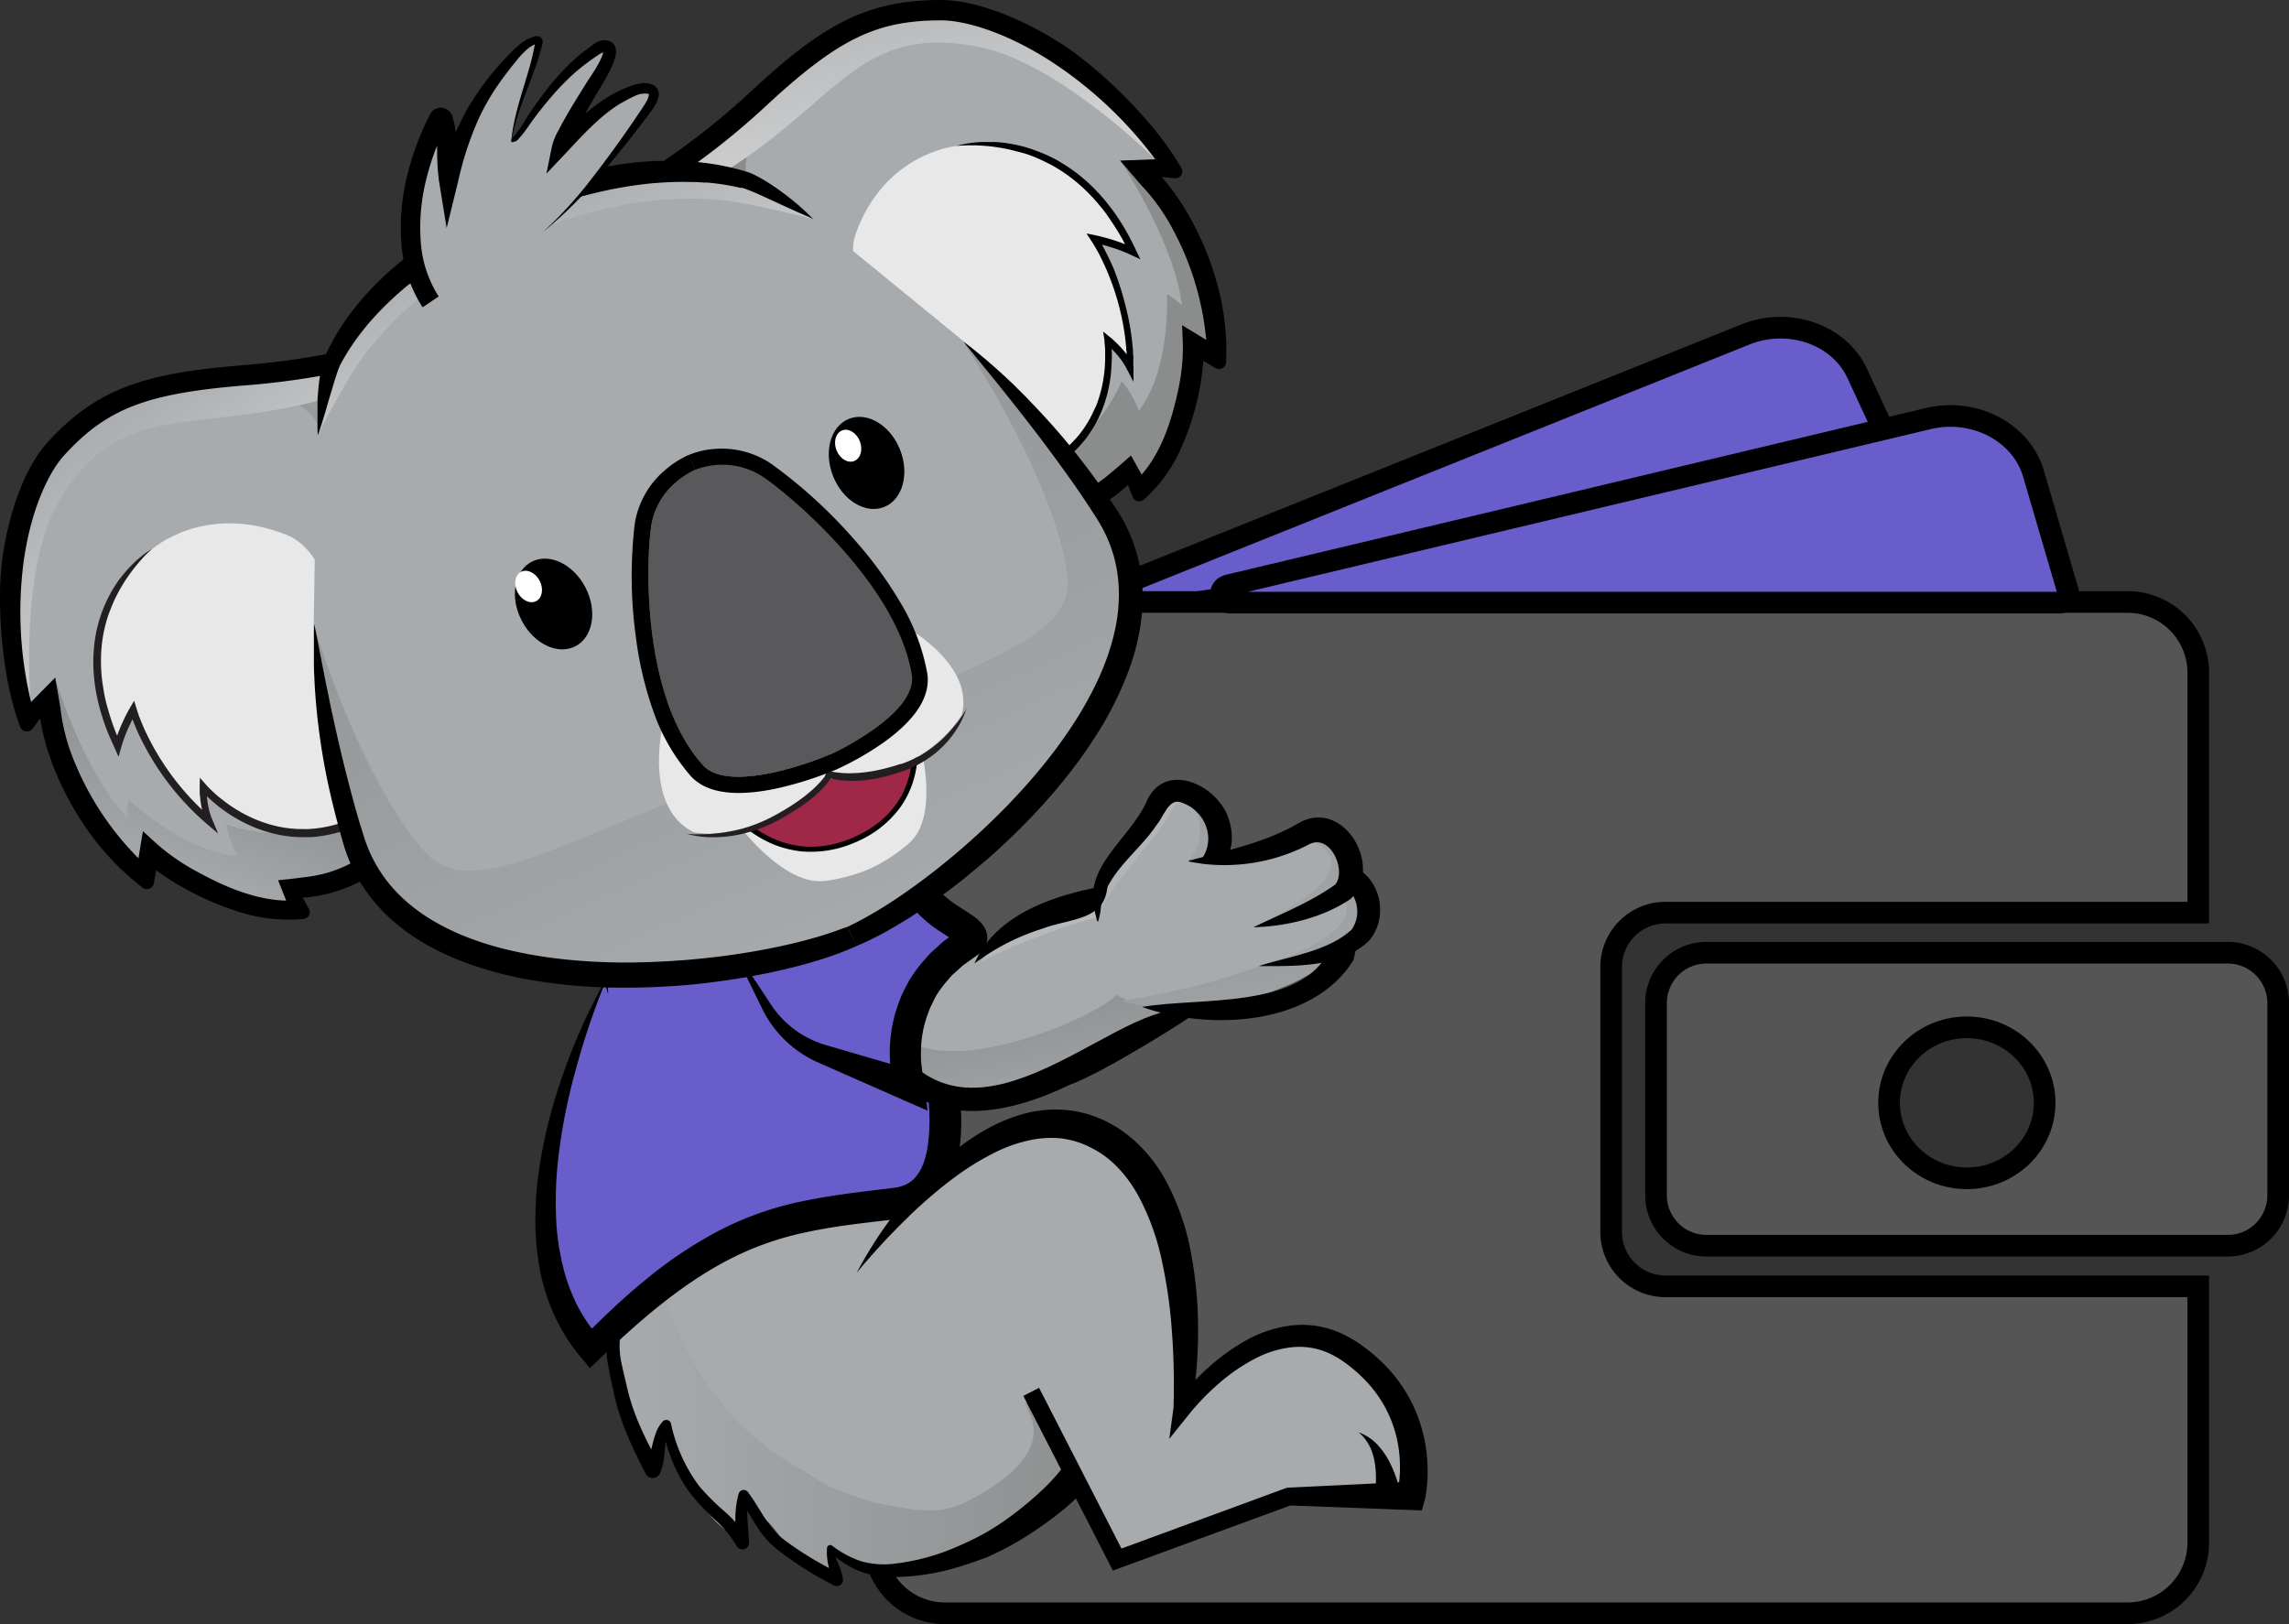 <svg id="Layer_1" data-name="Layer 1" xmlns="http://www.w3.org/2000/svg" xmlns:xlink="http://www.w3.org/1999/xlink" viewBox="0 0 569.05 403.81"><rect x="0" y="0" width="569.05" height="403.81" fill="#333333" stroke="none"/><defs><style>.cls-1,.cls-6{fill:#695dcb;}.cls-1,.cls-2{stroke:#000;stroke-miterlimit:10;stroke-width:5.38px;}.cls-2{fill:#555;}.cls-3{fill:#a8abae;}.cls-4{fill:url(#linear-gradient);}.cls-5{fill:url(#linear-gradient-2);}.cls-7{fill:#a7abae;}.cls-8{fill:url(#linear-gradient-3);}.cls-9{fill:url(#linear-gradient-4);}.cls-10{fill:url(#linear-gradient-5);}.cls-11{fill:url(#linear-gradient-6);}.cls-12{fill:url(#linear-gradient-7);}.cls-13{fill:url(#linear-gradient-8);}.cls-14{fill:url(#linear-gradient-9);}.cls-15{fill:url(#linear-gradient-10);}.cls-16{fill:#e8e8e9;}.cls-17{fill:url(#linear-gradient-11);}.cls-18{fill:url(#linear-gradient-12);}.cls-19{fill:url(#linear-gradient-13);}.cls-20{fill:url(#linear-gradient-14);}.cls-21{fill:url(#linear-gradient-15);}.cls-22{fill:url(#linear-gradient-16);}.cls-23{fill:#231f20;}.cls-24{fill:url(#linear-gradient-17);}.cls-25{fill:url(#linear-gradient-18);}.cls-26{fill:#9f2747;}.cls-27{fill:#fff;}.cls-28{fill:#59595b;}</style><linearGradient id="linear-gradient" x1="7015.49" y1="7190.29" x2="7139.12" y2="7190.29" gradientUnits="userSpaceOnUse"><stop offset="0" stop-color="#a7abae"/><stop offset="1" stop-color="#8b8d8d"/></linearGradient><linearGradient id="linear-gradient-2" x1="7015.49" y1="7225.79" x2="7145.36" y2="7225.79" xlink:href="#linear-gradient"/><linearGradient id="linear-gradient-3" x1="6922.54" y1="7286.43" x2="6931.53" y2="7247.91" gradientTransform="matrix(0.97, -0.42, 0.4, 0.92, -2470.1, 3349.87)" xlink:href="#linear-gradient"/><linearGradient id="linear-gradient-4" x1="6967.91" y1="7300.7" x2="6989.46" y2="7222.95" gradientTransform="matrix(0.97, -0.42, 0.4, 0.92, -2470.1, 3349.87)" xlink:href="#linear-gradient"/><linearGradient id="linear-gradient-5" x1="6987.19" y1="7309.56" x2="7029.39" y2="7157.33" gradientTransform="matrix(0.97, -0.42, 0.4, 0.92, -2470.1, 3349.87)" xlink:href="#linear-gradient"/><linearGradient id="linear-gradient-6" x1="6987.21" y1="7303.48" x2="7036.11" y2="7127.06" gradientTransform="matrix(0.97, -0.42, 0.4, 0.92, -2470.1, 3349.87)" xlink:href="#linear-gradient"/><linearGradient id="linear-gradient-7" x1="6973.68" y1="7272.81" x2="7008.24" y2="7148.13" gradientTransform="matrix(0.97, -0.42, 0.4, 0.92, -2470.1, 3349.87)" xlink:href="#linear-gradient"/><linearGradient id="linear-gradient-8" x1="6930.26" y1="7272.66" x2="6954.75" y2="7184.31" gradientTransform="matrix(0.97, -0.42, 0.4, 0.92, -2470.1, 3349.87)" gradientUnits="userSpaceOnUse"><stop offset="0" stop-color="#a7abae"/><stop offset="1" stop-color="#d1d1d1"/></linearGradient><linearGradient id="linear-gradient-9" x1="6950.72" y1="7299.78" x2="7022.67" y2="7040.19" xlink:href="#linear-gradient-8"/><linearGradient id="linear-gradient-10" x1="6913.28" y1="7246.7" x2="6892.17" y2="7232.25" xlink:href="#linear-gradient-8"/><linearGradient id="linear-gradient-11" x1="5188.83" y1="7103.19" x2="5207.04" y2="7089.6" gradientTransform="matrix(-0.91, 0.41, 0.41, 0.91, 8858.42, -1706.91)" gradientUnits="userSpaceOnUse"><stop offset="0" stop-color="#8b8d8d"/><stop offset="1" stop-color="#a7abae"/></linearGradient><linearGradient id="linear-gradient-12" x1="5165.71" y1="7142.31" x2="5153.09" y2="7084.04" gradientTransform="matrix(-0.91, 0.41, 0.41, 0.91, 8858.42, -1706.91)" gradientUnits="userSpaceOnUse"><stop offset="0" stop-color="#d1d1d1"/><stop offset="1" stop-color="#a7abae"/></linearGradient><linearGradient id="linear-gradient-13" x1="4952.71" y1="6971.69" x2="4985.54" y2="6950.11" gradientTransform="matrix(-0.98, 0.21, 0.21, 0.98, 10577.75, -875.33)" xlink:href="#linear-gradient"/><linearGradient id="linear-gradient-14" x1="6700.72" y1="7113.09" x2="6718.62" y2="7099.73" gradientTransform="translate(-2111.82 3256.55) rotate(-24.34)" xlink:href="#linear-gradient-11"/><linearGradient id="linear-gradient-15" x1="6677.94" y1="7149.96" x2="6665.54" y2="7092.68" gradientTransform="translate(-2111.82 3256.55) rotate(-24.34)" xlink:href="#linear-gradient-12"/><linearGradient id="linear-gradient-16" x1="6430.24" y1="7307.94" x2="6462.17" y2="7286.95" gradientTransform="translate(-2622.32 5096.92) rotate(-36.84)" xlink:href="#linear-gradient"/><linearGradient id="linear-gradient-17" x1="6781.53" y1="7138.81" x2="6781.53" y2="7088.05" gradientTransform="translate(-2111.82 3256.55) rotate(-24.34)" xlink:href="#linear-gradient-12"/><linearGradient id="linear-gradient-18" x1="6782.89" y1="7298.18" x2="6782.89" y2="7102.22" gradientTransform="translate(-2111.82 3256.55) rotate(-24.34)" xlink:href="#linear-gradient"/></defs><path class="cls-1" d="M7335.06,6993.86a2.28,2.28,0,0,0,2-3.07l-12.82-27.74c-4.5-9.73-17-14.08-27.85-9.71l-166,66.6c-2.69,1.08-1.61,4.61,1.28,4.18Z" transform="translate(-6862.51 -6870.16)"/><path class="cls-2" d="M7276.56,7190a13.52,13.52,0,0,1-13.52-13.52v-65.88a13.52,13.52,0,0,1,13.52-13.52H7409v-59.66a17.57,17.57,0,0,0-17.57-17.58h-294a17.58,17.58,0,0,0-17.58,17.58v216.3a17.58,17.58,0,0,0,17.58,17.57h294a17.57,17.57,0,0,0,17.57-17.57V7190Z" transform="translate(-6862.51 -6870.16)"/><path class="cls-2" d="M7416.15,7107.05H7286.92a12.54,12.54,0,0,0-12.72,12.35v48.15a12.54,12.54,0,0,0,12.72,12.35h129.23a12.54,12.54,0,0,0,12.72-12.35V7119.4A12.54,12.54,0,0,0,7416.15,7107.05Zm-64.68,56.09c-10.67,0-19.33-8.4-19.33-18.77s8.66-18.77,19.33-18.77,19.34,8.4,19.34,18.77S7362.15,7163.14,7351.47,7163.14Z" transform="translate(-6862.51 -6870.16)"/><path class="cls-3" d="M7016,7201.47a59.19,59.19,0,0,0,2.33,17c.76,2.72,2.08,5.18,3.06,7.83.81,2.18,1.47,6.67,3.46,7.91,1.12-2,.92-4.43,2.57-6.24,1.73,2.41,3.74,4.75,5.46,7.2,1.91,2.72,2.85,6.3,4.55,9.34,2.19,3.92,5.93,6.3,9.2,9.32,1.11-2.88-.3-7.22,1-10.06,4.78,3,7.56,6.26,10.54,11,1.11,1.79,11.46,11.68,12.64,7,.51-2-4.06-5.42-1.17-6.32,1.57-.49,5.27,4.58,7.11,5.15,2.58.79,4.34,1.28,6.93.93a48.93,48.93,0,0,0,15.71-4.46c11.12-5.46,20.72-13.1,29.7-21.34,8.6-7.89,12.24-18.42,8.87-30.3a68.82,68.82,0,0,0-9.69-20.24c-4-5.74-9.09-8.3-15.83-10-4.68-1.19-9.33-1.74-14.06-2.56s-9.16-2.09-13.86-2.13c-7.67,0-15-1.45-22.52.46-9.5,2.41-18.88,4.82-27.07,10.42a71.16,71.16,0,0,0-13.52,12.54c-1.34,1.56-3.31,2.87-4.39,4.61-.54.86-1.21,2.92-1.45,3.1" transform="translate(-6862.51 -6870.16)"/><path class="cls-4" d="M7120.34,7178.22c-3.26.88-6.51,1.87-9.77,2.73s-6.79,1.62-10.17,2.51c-5.18,1.36-10.31,2.85-15.51,4.1l-.09,0a72.9,72.9,0,0,0,11.95,6.77c4.12,1.62,8.33,3,12.59,4.19a139.25,139.25,0,0,0,14.66,3.59,48.2,48.2,0,0,0,8.06.1,38.42,38.42,0,0,0,4.36-1.18,69,69,0,0,0-8.23-15.78A22.45,22.45,0,0,0,7120.34,7178.22Z" transform="translate(-6862.51 -6870.16)"/><path class="cls-5" d="M7118.05,7218.74c-3.37.44,12.19,10.59-15.21,24.81-7.19,3.73-14.57,1.84-22.52.27-2.71-.54-7.52-2.5-10.12-3.45-3.2-1.17-5.9-3.46-8.9-5.06a47,47,0,0,1-5.86-3.71,79.71,79.71,0,0,1-8.31-6.8,53.36,53.36,0,0,1-4.63-5.11,95.3,95.3,0,0,1-6.38-8.71,87.85,87.85,0,0,1-7.67-16.19c-.76-2.07-1.43-4.18-2-6.31-1.81,1.78-3.52,3.64-5.11,5.51-1.34,1.56-3.31,2.87-4.39,4.61-.54.86-1.21,2.92-1.45,3.1l.47-.23a59.19,59.19,0,0,0,2.33,17c.76,2.72,2.08,5.18,3.06,7.83.81,2.18,1.47,6.67,3.46,7.91,1.12-2,.92-4.43,2.57-6.24,1.73,2.41,3.74,4.75,5.46,7.2,1.91,2.72,2.85,6.3,4.55,9.34,2.19,3.92,5.93,6.3,9.2,9.32,1.11-2.88-.3-7.22,1-10.06,4.78,3,7.56,6.26,10.54,11,1.11,1.79,11.46,11.68,12.64,7,.51-2-4.06-5.42-1.17-6.32,1.57-.49,5.27,4.58,7.11,5.15,2.58.79,4.34,1.28,6.93.93a48.93,48.93,0,0,0,15.71-4.46c7.35-3.61,19.27-12.56,27.15-18.95.72-.58,2.55-4,1.71-3.59C7123.71,7236.77,7120.38,7218.44,7118.05,7218.74Z" transform="translate(-6862.51 -6870.16)"/><path class="cls-6" d="M7012.84,7114.29s-30.71,60.44-3.48,91.11c31.84-31.57,47.86-32.79,75.85-36s-.65-74.71-.65-74.71l-71.72,19.65" transform="translate(-6862.51 -6870.16)"/><path d="M7013,7114.36a186.2,186.2,0,0,0-7.6,22.67,141.37,141.37,0,0,0-4.33,23.27,95.13,95.13,0,0,0-.35,11.68,60.12,60.12,0,0,0,1.37,11.41,45.29,45.29,0,0,0,3.59,10.67,39.9,39.9,0,0,0,6.17,9.14l-4.79-.15c5.06-5,10.18-10,15.77-14.54a106.14,106.14,0,0,1,18.08-12.17,78.85,78.85,0,0,1,20.72-7.42c7.14-1.53,14.24-2.34,21.22-3.18l1.31-.16.65-.08.48-.08a6.79,6.79,0,0,0,.94-.2,6.31,6.31,0,0,0,.87-.28,7.1,7.1,0,0,0,2.86-1.92c1.62-1.72,2.64-4.5,3.13-7.54a45.8,45.8,0,0,0,.4-9.65,91.51,91.51,0,0,0-1.15-10.05,173.58,173.58,0,0,0-4.7-20.07c-1.94-6.62-4.17-13.27-6.64-19.64l.52-.2h0l3.94,2c-6.18.92-12.27,2.14-18.37,3.33s-12.15,2.57-18.19,4-12.06,2.89-18.07,4.4l-9,2.35-4.49,1.2-2.24.61-.56.15c-.18.07-.39.05-.55.22-.3.35-.46,1.23-.26,3.42l-1.75-6.36c.95,2,1.54,2.66,2,2.81.22.06.39-.06.58-.09l.56-.16,2.24-.62,4.47-1.25,8.94-2.57c5.94-1.76,11.88-3.54,17.79-5.43s11.81-3.81,17.67-5.85,11.72-4.14,17.5-6.5l2.39-1,1.55,2.93h0l.52-.21c2.63,6.75,4.89,13.45,6.92,20.32a181.38,181.38,0,0,1,5,21,97.87,97.87,0,0,1,1.26,10.91,51,51,0,0,1-.49,11.38,28.62,28.62,0,0,1-1.64,5.9,18.38,18.38,0,0,1-3.54,5.64,14.84,14.84,0,0,1-5.83,3.88,17.48,17.48,0,0,1-3.28.85l-.82.13-.66.07-1.31.15c-7,.81-13.89,1.57-20.52,3a75.17,75.17,0,0,0-18.95,6.55c-12,6.09-22.56,15.23-32.58,24.82l-2.58,2.47-2.21-2.62a46.67,46.67,0,0,1-6.84-10.94,49.43,49.43,0,0,1-3.61-12.17,65.39,65.39,0,0,1-.89-12.46,86.45,86.45,0,0,1,1.07-12.27c.65-4,1.47-8,2.51-11.95s2.26-7.79,3.62-11.59a145.05,145.05,0,0,1,9.94-22Z" transform="translate(-6862.51 -6870.16)"/><path class="cls-7" d="M7075.49,7186.62s30.67-47.9,59.27-34.8,21.72,68.57,21.72,68.57,21-28.25,41.69-14.12,15.17,35.84,15.17,35.84l-30.4.16L7140.28,7258l-21.37-41.7" transform="translate(-6862.51 -6870.16)"/><path d="M7075.49,7186.62a104.74,104.74,0,0,1,10.34-15.89,90.32,90.32,0,0,1,13.33-13.85q1.88-1.56,3.88-3c1.35-.93,2.74-1.82,4.19-2.65a43.09,43.09,0,0,1,9.31-4,30.75,30.75,0,0,1,10.47-1.12,28.5,28.5,0,0,1,10.35,2.8,32.08,32.08,0,0,1,8.59,6.21,37.71,37.71,0,0,1,6.23,8.31,61.37,61.37,0,0,1,6.51,18.81,101.58,101.58,0,0,1,1.66,19.31,112.07,112.07,0,0,1-1.69,19.14h0l-3.95-1.59a64.44,64.44,0,0,1,7.91-8.64,51,51,0,0,1,9.55-6.95,30.63,30.63,0,0,1,11.63-3.81,23.54,23.54,0,0,1,12.42,2.12,30.2,30.2,0,0,1,5.3,3.2,42.84,42.84,0,0,1,4.62,3.91,37,37,0,0,1,7.26,9.84,37.4,37.4,0,0,1,3.65,11.73,40.74,40.74,0,0,1,.37,6.14q0,1.54-.18,3.09c-.05.52-.11,1-.19,1.56s-.16,1-.31,1.69h0l-.75,2.74-2.63-.1-30.4-1.14h0l.74-.14L7141,7260l-1.83.68-.89-1.74-21.37-41.7,3.92-2,21.37,41.69-2.72-1.06,42.67-15.69.36-.13h.38l30.39-1.47-3.38,2.64h0c.06-.22.16-.69.22-1.07s.13-.81.19-1.23q.15-1.24.21-2.52a34.6,34.6,0,0,0-.17-5.09,30.5,30.5,0,0,0-8.58-18.1,35.5,35.5,0,0,0-3.87-3.46,26.07,26.07,0,0,0-4.23-2.75,17.93,17.93,0,0,0-9.44-1.91,25.32,25.32,0,0,0-9.71,2.89,45.51,45.51,0,0,0-8.8,6,60.1,60.1,0,0,0-7.52,7.71l-5,6.23,1.06-7.82h0c.16-6.07.07-12.31-.38-18.39a121.94,121.94,0,0,0-2.51-18,60.82,60.82,0,0,0-6-16.48c-2.8-4.94-6.58-9.17-11.43-11.6a21.84,21.84,0,0,0-7.61-2.41,25.06,25.06,0,0,0-8.15.52,36.21,36.21,0,0,0-8.13,2.88,66.34,66.34,0,0,0-7.73,4.5,91.16,91.16,0,0,0-7.27,5.54c-2.36,2-4.65,4-6.86,6.21A171.5,171.5,0,0,0,7075.49,7186.62Z" transform="translate(-6862.51 -6870.16)"/><path class="cls-1" d="M7374.21,7020a2.27,2.27,0,0,0,2.42-2.74l-8.59-29.32c-3-10.29-14.71-16.43-26.12-13.71l-174,41.46c-2.81.67-2.26,4.31.66,4.31Z" transform="translate(-6862.51 -6870.16)"/><path class="cls-7" d="M7107.26,7106.25c-16.42,0-17.81-30-22.16-12.34-15.93,58.48,30,52.93,64.87,27.92-14.59-3.45,28.07.58,39.3-10.82a71.54,71.54,0,0,1-12.62.76c7.31-2.8,22.77-3.77,23.3-13.28,0-1.15-1-6.06-2.45-4.56-6.48,4.1-14.82,6.16-22.33,6.55,6.58-3.24,13.93-6,19.77-10.53,2.6-4.66-2.54-13.88-8.37-9.4-1.24.59-2.64,1.18-3.92,1.66a44.1,44.1,0,0,1-23.86,2c.22-.15,2.77-.57,2.85-.82,4-5.74-.44-13.61-7.16-14.38-4,3.49-6.25,9.89-10.58,13.32-5.4,3.64-7.41,10.72-8.49,16.39a17.7,17.7,0,0,1-.73-3.94c-2.41.62-5.15,1.34-7.6,2-7.4,1.11-16.24,7.19-20.9,12.19" transform="translate(-6862.51 -6870.16)"/><path class="cls-8" d="M7082.57,7120.23c4.64,24.22,53.09,2.83,57.47-2.72,0,0,6,3.46,12.38,3.22C7126.1,7140.8,7086.19,7159.27,7082.57,7120.23Z" transform="translate(-6862.51 -6870.16)"/><path class="cls-9" d="M7141.39,7119s24.49,8.72,52.53-10.2C7171,7108,7178.18,7113,7141.39,7119Z" transform="translate(-6862.51 -6870.16)"/><path class="cls-10" d="M7175.63,7110.3c2.82-.57,27.91-8.34,20.23-17.82l3.29-2.75C7208.91,7107.54,7183.62,7108.18,7175.63,7110.3Z" transform="translate(-6862.51 -6870.16)"/><path class="cls-11" d="M7174.1,7100.72c4.22-2,30.86-14.83,13.69-21.76,10.54-1.32,9.47,11.37,9.47,11.37S7184.85,7098.89,7174.1,7100.72Z" transform="translate(-6862.51 -6870.16)"/><path class="cls-12" d="M7157.86,7084.24a10.74,10.74,0,0,0,1.32-13.24c8.91,4.65,5.77,13,5.77,13Z" transform="translate(-6862.51 -6870.16)"/><path class="cls-13" d="M7104.76,7110.63c.87-2.35,28.73-12.83,30.57-12.13,1.62-4.78-10.13,0-18.27,2.95A48.71,48.71,0,0,0,7104.76,7110.63Z" transform="translate(-6862.51 -6870.16)"/><path class="cls-14" d="M7135.47,7099.64c-1.06-4.9,14.09-20.46,16.95-25.71,1.51-2.38,1.89-4.43,4.55-4.23-2.82-8.71-15.94,14.32-18.31,15.14C7138.66,7084.84,7134.38,7092.14,7135.47,7099.64Z" transform="translate(-6862.51 -6870.16)"/><path class="cls-15" d="M7102.71,7073.18c-20.13.32-35.47,40.3-13,64.46C7074.27,7115.23,7093.23,7076,7102.71,7073.18Z" transform="translate(-6862.51 -6870.16)"/><path d="M7128.48,7139.87c-65.13,31.52-64.21-60.57-27.53-73.27,0,0,.62,5.88.72,5.79-19.79,5.72-23.34,50.19-15.16,59.44,22.17,26.79,57.57-16.89,73.05-9.72C7159.79,7122.4,7136.61,7137.07,7128.48,7139.87Z" transform="translate(-6862.51 -6870.16)"/><path d="M7104.76,7109.73c5.4-12.51,20.39-17.19,33.05-19.41-.42,8.8-9.36,8.14-16.13,10.74A55.79,55.79,0,0,0,7104.76,7109.73Z" transform="translate(-6862.51 -6870.16)"/><path d="M7165.88,7069.86c-4.65-6.15-14.84-9.21-18.53.06-4.38,9.12-15.72,15.95-12.65,27,.7,3.16.73,3.23,1.37,0,.68-9.34,9.25-14.46,14.11-21.83,1.55-1.81,2.85-6.26,5.65-5.51,6.38,1.86,9.28,9.34,5.1,14.62C7170.58,7087.57,7170.14,7075,7165.88,7069.86Z" transform="translate(-6862.51 -6870.16)"/><path d="M7146.44,7120.53c13.91-2.45,39.41.7,46.48-13.93.05-.07,0,4.39.8-.36.05-.07.94-.8,1-.86,7.2-4.15,5.68-3.69,4.27,3.51C7188.73,7125.42,7162.75,7126.42,7146.44,7120.53Z" transform="translate(-6862.51 -6870.16)"/><path d="M7174.1,7100.72c6.56-3.19,14.32-6.25,20.43-10.68-.16.12,0,0-.06.05,2.85-3.59-1.32-12.85-6.58-9.95a45.59,45.59,0,0,1-26.66,4.77c-1.13-.25-4.81-.56-2.49-.91,8.71-2.36,18.27-4.33,26.31-9h0c11.26-6.94,21.69,10.73,13.17,18.71C7191.26,7098.42,7182.13,7100.51,7174.1,7100.72Z" transform="translate(-6862.51 -6870.16)"/><path d="M7175.41,7110.38c7.37-2.42,17.18-3.59,23.12-9.08,0,.06,0,0,0,0a7.9,7.9,0,0,0-1.42-10.55l3.31-4.33c5.68,3.6,7.05,12.38,2.36,17.72C7195.76,7110.81,7184.31,7110.37,7175.41,7110.38Z" transform="translate(-6862.51 -6870.16)"/><path d="M7203.65,7245a19.08,19.08,0,0,0,.5-2.28c.13-.81.24-1.63.31-2.45a25.79,25.79,0,0,0,0-5,16.58,16.58,0,0,0-1.14-4.84,11.26,11.26,0,0,0-3.05-4.14,12.23,12.23,0,0,1,4.65,3.06,19.28,19.28,0,0,1,3.26,4.8,30.54,30.54,0,0,1,2.05,5.47c.27.94.49,1.89.68,2.85a25.52,25.52,0,0,1,.46,3.05Z" transform="translate(-6862.51 -6870.16)"/><path class="cls-6" d="M7067,7132.18l21.57,7.85s-6.65-22.08,14.62-35.52c7.08-4.47-28.8-8.84-2.07-30l-57.12,30,9.13,16A26.37,26.37,0,0,0,7067,7132.18Z" transform="translate(-6862.51 -6870.16)"/><path d="M7067.77,7130l22.08,6.44-5,4.74h0c-.1-.33-.15-.58-.21-.82s-.12-.49-.16-.72c-.09-.48-.2-1-.27-1.42-.16-.94-.26-1.87-.35-2.81s-.09-1.87-.14-2.81,0-1.88.05-2.82a35.46,35.46,0,0,1,2.44-11,20.45,20.45,0,0,1,1.16-2.62c.45-.84.87-1.7,1.36-2.52a36.21,36.21,0,0,1,3.38-4.57c.64-.7,1.22-1.47,1.91-2.1l2.08-1.89c.35-.31.69-.64,1.05-.93l1.13-.81,2.27-1.62.56-.39h0a.62.62,0,0,0-.11.09,1.56,1.56,0,0,0-.22.26,2.73,2.73,0,0,0-.33.6,3,3,0,0,0-.19.9,2.83,2.83,0,0,0,.08.86,2.52,2.52,0,0,0,.19.5,1.77,1.77,0,0,0,.14.23c.06.08.05.06,0,0a4.88,4.88,0,0,0-.57-.45c-1.08-.79-2.61-1.7-4.09-2.69a30.2,30.2,0,0,1-4.55-3.61,14.47,14.47,0,0,1-3.71-5.74,11.9,11.9,0,0,1,0-7.33,19.1,19.1,0,0,1,3-5.6,44.83,44.83,0,0,1,7.92-7.8h0l4.19,6.44L7044,7104.51h0l10.18,15.44A24.55,24.55,0,0,0,7067.77,7130Zm-1.62,4.45a28.06,28.06,0,0,1-14.06-13.28l-8.13-16.62h0l55.32-33.41,4.19,6.44h0a37.22,37.22,0,0,0-6.52,6.36,11.56,11.56,0,0,0-1.81,3.29,4.2,4.2,0,0,0-.06,2.64,7,7,0,0,0,1.8,2.64,23.38,23.38,0,0,0,3.41,2.67c1.32.9,2.71,1.69,4.37,2.88a13.5,13.5,0,0,1,1.39,1.16,7.4,7.4,0,0,1,.85,1,6.47,6.47,0,0,1,.47.76,5.18,5.18,0,0,1,.42,1.09,4.75,4.75,0,0,1,.15,1.49,4.44,4.44,0,0,1-.33,1.52,5.21,5.21,0,0,1-.63,1.15,6.68,6.68,0,0,1-.64.73c-.19.17-.41.37-.59.5l-.52.36-.47.34-1.87,1.33-.93.66c-.29.24-.56.51-.84.76l-1.68,1.51c-.56.5-1,1.11-1.49,1.65a27.55,27.55,0,0,0-2.64,3.56c-.38.63-.69,1.3-1,2a12.09,12.09,0,0,0-.9,2,27.65,27.65,0,0,0-1.91,8.66l-.05,2.26c.05.75,0,1.5.12,2.25s.15,1.49.28,2.22.29,1.51.41,2h0l.84,7.3-5.85-2.57Z" transform="translate(-6862.51 -6870.16)"/><path d="M7016.94,7201a19.17,19.17,0,0,0,.14,8.38c.29,1.45.65,2.91,1,4.4s.69,3,1.11,4.37c1.66,5.67,4.42,11,7.32,16.37l-3.58,0a8.54,8.54,0,0,0,1-2.2c.27-.86.49-1.79.73-2.76a29.76,29.76,0,0,1,.87-3,8.35,8.35,0,0,1,1.78-3h0a1.2,1.2,0,0,1,2,.54,39.84,39.84,0,0,0,7,15.55,58.35,58.35,0,0,0,6.08,6.11,30.37,30.37,0,0,1,6.1,7.1h0l-3.16.8c0-1.88-.06-3.85,0-5.87a22.69,22.69,0,0,1,.8-6.19h0a1.32,1.32,0,0,1,1.6-.93,1.33,1.33,0,0,1,.71.48v0c1.67,2.22,2.95,4.58,4.37,6.71a24.23,24.23,0,0,0,2.27,3,20.8,20.8,0,0,0,2.77,2.47,84.66,84.66,0,0,0,13.32,8h0l-2.38,1.51a13.34,13.34,0,0,0-.36-3.56,14.51,14.51,0,0,1-.32-4.2h0a.79.79,0,0,1,.82-.76.76.76,0,0,1,.42.15h0a25,25,0,0,0,7.27,3.9,20.92,20.92,0,0,0,8,.62,54.38,54.38,0,0,0,16-4.34,71.72,71.72,0,0,0,7.4-3.66,67.55,67.55,0,0,0,6.82-4.62c2.2-1.68,4.33-3.46,6.34-5.33a47.85,47.85,0,0,0,5.4-5.83l6,4.88a55.31,55.31,0,0,1-6.79,6.3,89.36,89.36,0,0,1-7.28,5.2,71.77,71.77,0,0,1-7.8,4.44c-.68.34-1.39.64-2.09,1s-1.38.55-2.08.81c-1.39.53-2.8,1-4.21,1.45a57.78,57.78,0,0,1-17.54,3,23.39,23.39,0,0,1-8.94-1.59,26.79,26.79,0,0,1-7.42-4.94l1.26-.6h0a12.64,12.64,0,0,0,1.08,3.51,16.46,16.46,0,0,1,1.3,4.1,1.55,1.55,0,0,1-1.33,1.74,1.44,1.44,0,0,1-.92-.16l-.14-.07h0a87.22,87.22,0,0,1-13.62-8.6,21.2,21.2,0,0,1-3.08-2.87,26.18,26.18,0,0,1-2.48-3.36c-1.46-2.3-2.67-4.62-4.14-6.66l2.32-.43h0a19.93,19.93,0,0,0-.34,5.45c.08,1.89.29,3.83.39,5.86a1.66,1.66,0,0,1-1.58,1.73,1.65,1.65,0,0,1-1.51-.82l-.07-.11h0a27.75,27.75,0,0,0-5.27-6.42,59.18,59.18,0,0,1-6.23-6.63,37.16,37.16,0,0,1-4.44-8,51.74,51.74,0,0,1-2.58-8.71l2.05.54h0a5.86,5.86,0,0,0-.86,2.2,27.16,27.16,0,0,0-.39,2.73c-.1,1-.18,2-.35,3a12.27,12.27,0,0,1-.94,3.34,2,2,0,0,1-2.61.95,1.94,1.94,0,0,1-.92-.89l-.05-.09c-2.79-5.46-5.57-11.13-7.22-17.28-.42-1.54-.73-3.11-1.05-4.56s-.66-3-.93-4.57a22.23,22.23,0,0,1,.13-9.83Z" transform="translate(-6862.51 -6870.16)"/><path class="cls-7" d="M7123.92,6995.17a31.4,31.4,0,0,0,13.82-6.41c2.5-2,5.19-4.44,5.88-5.05l2.67,4.79.17-.19c5.41-6.19,7.74-14.82,9-20.78a48.37,48.37,0,0,0,1.24-11.93l-.18-4.24,6,3.67,0-.34a72,72,0,0,0-8.19-27.31,50.48,50.48,0,0,0-8.11-11.37l-4.92-5.78,8.72-.32-.19-.26a102.22,102.22,0,0,0-26.08-24.44c-11.67-7.49-21.74-10.17-27.27-10.18a55.53,55.53,0,0,0-11.22,1c-10,2-18.6,7.4-32.75,20.56a186.51,186.51,0,0,1-22.31,17.68l-.15.09.1.14c6.16,8.16,14.91,17.47,26,27.69,8.88,8.17,19.28,16.93,30.9,26,19.79,15.52,36.5,26.82,36.66,26.93l.07,0Z" transform="translate(-6862.51 -6870.16)"/><path class="cls-16" d="M7100.14,6906.49s-17.72,1.64-24.92,21.85,46.8,58.17,46.8,58.17,16.46-6.2,16.11-30.31c2.1-.42,5.06,5.08,5.06,5.08s.42-18-8.56-31.25c3.5-.49,8.24,2.47,8.24,2.47S7131.9,6901.2,7100.14,6906.49Z" transform="translate(-6862.51 -6870.16)"/><path class="cls-17" d="M7063.38,6887.15S7039.5,6908.24,7051,6919c-11.8-5.28-17.52-9.14-17.52-9.14S7055,6891.07,7063.38,6887.15Z" transform="translate(-6862.51 -6870.16)"/><path class="cls-18" d="M7149.7,6909.75s-24.11-24-43.73-27.92c-30.34-6-34.84,13.91-65.27,32.24a38.1,38.1,0,0,1-6.73-4.57s28.3-23.86,35.08-28.54S7110.71,6855.8,7149.7,6909.75Z" transform="translate(-6862.51 -6870.16)"/><path class="cls-19" d="M7141,6910.07s13.53,20.42,15.33,36a28.5,28.5,0,0,0-3.71-2.84s1,18.69-7,29.06a23.25,23.25,0,0,0-4.27-7.35,41.09,41.09,0,0,1-18.73,20.22c-.88,4.61,3.71,12.64,3.71,12.64l17.06-10,2.25,3a53.24,53.24,0,0,0,13.85-35.17c2.52,1.16,5.43,2.24,5.43,2.24S7163.45,6927.56,7141,6910.07Z" transform="translate(-6862.51 -6870.16)"/><path d="M7049,6893.07c9.85-9.15,16.61-14.26,23.32-17.64,7.28-3.66,14.73-5.28,24.18-5.27,8.12,0,19.36,4.13,30.06,11,8.42,5.41,22.77,18.64,29.67,30.84a1.69,1.69,0,0,1-1.7,2.47l-3.2-.29a60.66,60.66,0,0,1,7.37,10.72,73.48,73.48,0,0,1,6.16,15,61.78,61.78,0,0,1,2.45,20.43,1.75,1.75,0,0,1-2.66,1.33l-3-1.78a61.21,61.21,0,0,1-1.21,8.43,66.68,66.68,0,0,1-4.19,13,37,37,0,0,1-9.38,13.08,1.77,1.77,0,0,1-2.78-.66l-1.18-3a35.94,35.94,0,0,1-18,9.18h0l-1.07-4.93h.06a31.13,31.13,0,0,0,13.73-6.38c2.92-2.38,6.05-5.19,6.05-5.19l2.65,4.76c5.51-6.3,7.78-15.1,9-20.7a49.25,49.25,0,0,0,1.24-11.89l-.19-4.56,6,3.65a71.77,71.77,0,0,0-8.17-27.25,49.92,49.92,0,0,0-8.09-11.33h0l-5.14-6,8.74-.32a101.72,101.72,0,0,0-26-24.4c-11.63-7.47-21.66-10.14-27.17-10.15-16.24,0-25.67,4.6-43.85,21.5a183.76,183.76,0,0,1-22.34,17.69l-2.93-4.17A181.35,181.35,0,0,0,7049,6893.07Z" transform="translate(-6862.51 -6870.16)"/><path d="M7122.55,6985.19c.32-.18.63-.36.94-.56s.62-.38.92-.59l.45-.31.45-.32c.59-.42,1.16-.88,1.72-1.34s1.11-1,1.62-1.48,1-1.05,1.52-1.61.94-1.13,1.38-1.73.86-1.22,1.25-1.86.76-1.3,1.1-2,.66-1.37,1-2.08.56-1.45.8-2.19a32.82,32.82,0,0,0,1.1-4.6c.13-.79.23-1.59.31-2.4s.12-1.62.14-2.44,0-1.64,0-2.46c0-.42-.05-.83-.09-1.24,0-.2,0-.41-.07-.61l0-.3,0-.15,0-.13-.34-2.19,1.68,1.36.13.1.11.09.22.19.43.38c.28.26.56.52.83.79s.54.54.81.82.52.57.77.86l.37.45c.12.15.25.3.37.46l.13.18c0-.32,0-.63-.06-.95s-.05-.67-.08-1-.06-.67-.1-1c-.07-.68-.15-1.35-.24-2a62.93,62.93,0,0,0-4.43-15.88q-.83-1.92-1.77-3.78-.48-.93-1-1.83c-.18-.3-.35-.6-.53-.89l-.27-.43-.13-.22-.13-.19-1.25-1.9,2,.4.63.14.62.14,1.23.32.62.17.61.17.61.19.62.19.61.21.61.21.61.22.61.23.23.1c-.18-.33-.35-.65-.53-1l-.21-.4-.23-.38c-.14-.26-.3-.52-.45-.78s-.31-.51-.46-.76l-.47-.76c-.64-1-1.31-2-2-3s-1.42-1.9-2.18-2.8l-.28-.34-.29-.33-.58-.66c-.4-.44-.8-.86-1.21-1.28-.81-.84-1.66-1.64-2.53-2.4s-1.77-1.48-2.69-2.15-1.88-1.31-2.84-1.89-2-1.12-3-1.61-2-.94-3-1.33-2.07-.75-3.11-1-2.1-.57-3.15-.79q-.8-.17-1.59-.3l-1.58-.25c-1.06-.14-2.12-.24-3.18-.31s-2.12-.1-3.18-.09-2.1.05-3.15.17a15.23,15.23,0,0,1,1.51-.4c.51-.11,1-.2,1.54-.28a30.18,30.18,0,0,1,3.16-.31c1.07,0,2.14,0,3.22,0,.55,0,1.09.07,1.63.12s1.09.12,1.64.2c1.09.17,2.18.38,3.27.65s2.18.6,3.26,1,2.16.81,3.22,1.29,2.11,1,3.14,1.62,2,1.24,3,1.93,1.95,1.44,2.88,2.23,1.84,1.63,2.71,2.51,1.71,1.78,2.51,2.74,1.56,1.93,2.3,2.94,1.42,2.05,2.08,3.11,1.28,2.14,1.86,3.23,1.14,2.21,1.66,3.34h0l1.09,2.25-2.14-1-.56-.26-.29-.13-.28-.13-.57-.24-.58-.23-.58-.22-.58-.22-.58-.2-.59-.19-.59-.19-.59-.18-.59-.17-.59-.17-.45-.11c.35.62.69,1.25,1,1.88.67,1.29,1.28,2.6,1.85,3.93A65.13,65.13,0,0,1,7142,6945a63.71,63.71,0,0,1,1.74,8.34c.1.7.18,1.39.26,2.09,0,.35.06.7.1,1.05s.06.69.08,1,0,.7.07,1.05,0,.69,0,1c0,.69,0,1.38.05,2.07l0,3.49-1.71-3.26-.24-.45-.25-.45-.27-.44-.29-.43-.3-.43c-.11-.14-.21-.28-.32-.41s-.21-.28-.32-.41-.22-.28-.34-.41-.46-.53-.7-.78-.45-.47-.68-.7l0,.45c.05.88.06,1.76,0,2.62s-.07,1.73-.15,2.59-.18,1.7-.32,2.53a33.72,33.72,0,0,1-1.17,4.88q-.37,1.19-.84,2.31c-.31.76-.65,1.49-1,2.21s-.75,1.42-1.17,2.1-.86,1.33-1.32,2-.95,1.24-1.46,1.83-1,1.16-1.6,1.7-1.12,1.05-1.7,1.55-1.19,1-1.82,1.41l-.46.34-.48.32c-.31.22-.64.41-1,.62l-1,.59-1,.55-1-1.81C7121.92,6985.55,7122.24,6985.38,7122.55,6985.19Z" transform="translate(-6862.51 -6870.16)"/><path class="cls-7" d="M6953.76,7082.49a31.43,31.43,0,0,1-14.12,5.76c-3.25.46-6.9.83-7.83.92l2,5.09h-.26c-8.4-.18-16.67-4.19-22.17-7.19a52.6,52.6,0,0,1-10.12-7l-3.19-2.93-1.11,6.78-.25-.25a73.88,73.88,0,0,1-15.9-24,49.54,49.54,0,0,1-3.52-13.36L6876,7039l-6,6.09-.07-.3a96.11,96.11,0,0,1-1.85-35c1.85-13.38,6.41-22.43,10.06-26.44a52.31,52.31,0,0,1,8.17-7.47c8.2-5.91,18.06-8.56,37.66-10.11a191.28,191.28,0,0,0,28.52-4.47l.18,0,0,.17c2.29,9.83,3.78,22.31,4.42,37.09.52,11.81.49,25.12-.07,39.54-1,24.56-3.18,44.1-3.2,44.29v.08Z" transform="translate(-6862.51 -6870.16)"/><path class="cls-16" d="M6900.28,7006.75s13-11.74,33.49-3.6,14.49,72.25,14.49,72.25-15.7,7.81-34.28-8.36c-1.72,1.24.62,7,.62,7s-14.31-11.57-18.73-26.82c-2.69,2.21-3.51,7.59-3.51,7.59S6875.19,7026.23,6900.28,7006.75Z" transform="translate(-6862.51 -6870.16)"/><path class="cls-20" d="M6909.46,6967.39s32.22-3.35,33.07,12.06c3.67-12,4.43-18.7,4.43-18.7S6918.07,6963.89,6909.46,6967.39Z" transform="translate(-6862.51 -6870.16)"/><path class="cls-21" d="M6870.11,7044.74s-2.82-33.29,7.08-50.05c15.32-25.93,33.85-16,68.24-25.93a35.36,35.36,0,0,0,.88-7.89s-37.29,4.72-45.42,6.53S6853.76,6980.93,6870.11,7044.74Z" transform="translate(-6862.51 -6870.16)"/><path class="cls-22" d="M6876.13,7038.63s7,23.27,18,34.88a26.31,26.31,0,0,1,.24-4.56s13.91,13.06,27.31,14.1a22.86,22.86,0,0,1-2.92-7.95s13.4,5.28,27.84-.1c4.17,2.4,7.71,10.94,7.71,10.94l-19.06,5.73.83,3.59a57.7,57.7,0,0,1-36.58-13.21c-.76,2.6-1.84,5.42-1.84,5.42S6874.93,7066.44,6876.13,7038.63Z" transform="translate(-6862.51 -6870.16)"/><path d="M6923.57,6960.91c-13.64,1.08-22.09,2.59-29.16,5.21-7.65,2.85-13.84,7.17-20.06,14-5.36,5.88-9.57,16.73-11.27,29-1.34,9.65-.5,28.77,4.47,41.81a1.77,1.77,0,0,0,3.05.4l1.89-2.51a58.56,58.56,0,0,0,3.49,12.42,74.05,74.05,0,0,0,7.66,14.37,65,65,0,0,0,14.31,15.25,1.77,1.77,0,0,0,2.8-1l.57-3.33a66,66,0,0,0,7.37,4.69,72.34,72.34,0,0,0,12.91,5.56,39.67,39.67,0,0,0,16.41,1.85,1.67,1.67,0,0,0,1.31-2.45l-1.55-2.82a36.41,36.41,0,0,0,19.07-7h0l-3.14-4-.05,0a31.29,31.29,0,0,1-14,5.72c-3.78.54-8,.94-8,.94l2,5.07c-8.55-.18-16.92-4.34-22.09-7.17a53,53,0,0,1-10.09-6.95l-3.43-3.15-1.11,6.75a73.32,73.32,0,0,1-15.87-23.9,48.44,48.44,0,0,1-3.5-13.33h0l-1.32-7.71-6,6.11a95.59,95.59,0,0,1-1.85-34.94c1.85-13.34,6.39-22.36,10-26.35,10.7-11.76,20.53-15.53,45.72-17.52a192.11,192.11,0,0,0,28.55-4.47l-1.32-4.88A190.93,190.93,0,0,1,6923.57,6960.91Z" transform="translate(-6862.51 -6870.16)"/><path class="cls-23" d="M6946.88,7074.91c-.35.1-.7.22-1.06.31s-.71.19-1.07.27l-.54.13-.54.11c-.72.15-1.45.26-2.19.36s-1.47.16-2.22.2-1.5,0-2.25,0-1.51-.07-2.27-.14-1.52-.19-2.27-.33-1.52-.31-2.28-.51-1.5-.43-2.25-.69-1.49-.55-2.23-.86a35.53,35.53,0,0,1-4.32-2.25c-.7-.42-1.39-.88-2.07-1.36s-1.34-1-2-1.51-1.29-1.07-1.9-1.65l-.91-.88-.43-.45-.21-.23-.1-.11-.09-.1-1.48-1.7-.05,2.12v.58c0,.19,0,.38,0,.56,0,.38,0,.75.06,1.12s.07.75.11,1.13.1.75.17,1.13c0,.18.06.37.1.56s.07.38.12.57a1.6,1.6,0,0,0,.05.21l-.7-.66-.74-.73-.72-.73c-.48-.5-.95-1-1.41-1.52a64.82,64.82,0,0,1-9.46-13.68c-.64-1.24-1.24-2.5-1.78-3.78-.27-.63-.53-1.28-.77-1.92-.13-.32-.24-.64-.35-1l-.17-.48-.07-.24-.07-.22-.66-2.15-1,1.69c-.11.19-.2.36-.31.54l-.29.55c-.2.36-.38.73-.57,1.09l-.27.56-.27.56-.26.57-.25.57-.25.57-.23.59c-.08.19-.16.39-.23.59s-.15.39-.22.59l-.08.22c-.14-.33-.27-.67-.41-1l-.16-.41-.15-.42c-.11-.28-.21-.56-.31-.84l-.29-.84-.28-.84c-.37-1.12-.69-2.26-1-3.39s-.54-2.28-.74-3.42l-.07-.43-.07-.43c0-.29-.09-.57-.13-.86q-.12-.85-.21-1.71c-.11-1.15-.18-2.29-.19-3.42s0-2.26.09-3.37.22-2.21.4-3.3.42-2.15.7-3.2.6-2.08,1-3.08.78-2,1.23-2.94.94-1.89,1.47-2.8c.26-.46.53-.9.81-1.35s.56-.88.86-1.31c.58-.86,1.2-1.69,1.85-2.5s1.32-1.6,2-2.35a28.29,28.29,0,0,1,2.21-2.17c-.45.25-.88.53-1.31.82s-.83.61-1.24.94a26.73,26.73,0,0,0-2.32,2.08,31.49,31.49,0,0,0-2.12,2.34c-.33.41-.66.83-1,1.25s-.62.87-.92,1.32a31.16,31.16,0,0,0-1.65,2.8,30.41,30.41,0,0,0-1.4,3c-.42,1-.79,2.09-1.11,3.17s-.6,2.2-.82,3.34-.38,2.29-.48,3.47-.17,2.35-.17,3.55.06,2.4.17,3.61.27,2.42.48,3.63.48,2.41.78,3.6.66,2.38,1.05,3.56.82,2.34,1.29,3.48,1,2.29,1.51,3.41h0l1,2.27.63-2.21.17-.58c0-.1.05-.2.08-.29l.09-.29c.07-.19.12-.38.19-.57l.2-.57c.06-.19.14-.38.21-.57s.14-.38.22-.56l.22-.56.24-.55.24-.55c.09-.18.17-.36.25-.54l.26-.54.26-.54.21-.4c.25.66.52,1.32.79,2,.57,1.34,1.19,2.65,1.86,3.94a67.47,67.47,0,0,0,4.46,7.44,65.2,65.2,0,0,0,5.36,6.76c.48.54,1,1.06,1.46,1.57l.75.77.76.75.77.73.78.73c.53.47,1.06.94,1.6,1.4l2.7,2.32-1.41-3.4c-.07-.15-.14-.31-.2-.47l-.18-.47c-.06-.16-.11-.33-.16-.49s-.11-.33-.15-.49l-.14-.5c0-.17-.08-.34-.11-.5s-.08-.34-.11-.51l-.09-.51q-.09-.51-.15-1c0-.32-.07-.64-.1-.95l.33.31c.66.62,1.34,1.2,2,1.76s1.39,1.09,2.11,1.6,1.45,1,2.19,1.44a36.18,36.18,0,0,0,4.58,2.37c.78.34,1.56.65,2.36.92s1.59.52,2.39.73,1.6.39,2.4.54,1.61.26,2.41.35,1.6.13,2.4.15,1.59,0,2.37,0,1.57-.11,2.34-.2,1.54-.23,2.3-.38l.57-.12.56-.13c.38-.08.75-.19,1.12-.29s.73-.21,1.1-.32l1.09-.35-.76-1.91Z" transform="translate(-6862.51 -6870.16)"/><path class="cls-7" d="M7072.64,7101l-.47.18-.39.15-.45.17c-1.74.64-3.66,1.27-5.7,1.86-2.74.81-5.81,1.58-9.13,2.3-3.94.84-8,1.56-12.11,2.14-2.26.32-4.61.61-7,.86l-3.69.35c-1.24.1-2.53.2-3.82.28s-2.47.14-3.92.21-2.7.1-4,.13c-2.66,0-5.45,0-8.29,0s-5.78-.26-8.53-.5c-3.08-.28-5.91-.62-8.66-1.07-2.92-.46-5.82-1.06-8.62-1.76a78.17,78.17,0,0,1-8.4-2.6,62.26,62.26,0,0,1-7.89-3.59,45.29,45.29,0,0,1-7-4.72,37.09,37.09,0,0,1-5.75-5.81,34.54,34.54,0,0,1-4.15-6.72c-.54-1.15-1-2.36-1.46-3.58l-.22-.66-1-3.13q-.12-.37-.21-.72l-.9-3c-.12-.45-.25-.89-.37-1.33-.21-.77-.44-1.57-.65-2.35-1.18-4.38-2.3-8.88-3.42-13.76-.86-3.7-1.69-7.55-2.55-11.74-.65-3.18-1.26-6.25-1.81-9.12l-1.15-5.91c-.27-1.34-.43-2.08-.43-2.08v0l.76-47.95h.37v.09l0-.08.16-.46.17-.55c.05-.13.09-.26.14-.4s.05-.16.07-.23c.07-.23.15-.47.23-.72.29-.93.64-2.09,1.1-3.66l1.38-4.7c.24-.82.51-1.69.81-2.64l.09-.29c.11-.35.23-.72.35-1.07l.05-.12c0-.08.05-.15.07-.22l.12-.34,0-.12a1.8,1.8,0,0,1,.08-.21l.19-.48s0-.07,0-.11l0-.05.13-.3h0l.12-.22.06-.1,0-.06.1-.17.39-.69.39-.68c.58-1,1.14-1.89,1.71-2.74.67-1,1.3-1.89,1.93-2.72l.26-.33.78-1,.59-.73c.17-.2.34-.41.52-.61,1.57-1.85,3.18-3.57,4.79-5.13l.23-.23.41-.39,1.29-1.21,1.33-1.18.43-.37.24-.2.67-.57.34-.29.34-.28,1.36-1.1,1.71-1.32.35-.26,1.37-1c.14-.11.3-.21.44-.31l.25-.17,1.36-1,2-1.36.44-.28.24-.15,1.32-.85.54-.33.76-.47,1.26-.76,2.44-1.42,1.81-1,.47-.26.69-.38.37-.19,1.49-.79.47-.24.89-.45.59-.3,1-.49,2.22-1.08.76-.38.79-.3,2.31-.89,1-.38.62-.23.94-.34.5-.18,1.59-.56.4-.14.75-.26.51-.17,2-.64,2.71-.83,2.3-.66.63-.17,1.52-.39.28-.08.5-.13,2.4-.57,1.65-.35.3-.06.54-.12,1.69-.32.43-.08,2.16-.37,1.76-.25.44-.07.44-.05.89-.11.32,0,.57-.07,1.79-.18,1.8-.14.58,0,.32,0c2.29-.14,4.7-.16,7.18-.08l.82,0,.94.05,1.31.09.44,0c1.06.1,2.17.22,3.4.4,1,.14,2.1.33,3.26.57l.79.16.79.18.2,0h.07l.12,0,.24.06h0l.32.1.05,0,.11,0,.5.18.23.09.12.05.34.13.22.09.12,0c.36.14.72.3,1.07.45l.29.12,2.59,1.16,4.58,2.11c1.53.7,2.67,1.21,3.58,1.61l.71.31.23.1.4.17.55.24.46.19.84.33h0l37.3,30.47h0s.47.61,1.34,1.69l3.85,4.73c1.88,2.3,3.87,4.77,5.91,7.34,2.71,3.39,5.16,6.52,7.48,9.59,3.07,4,5.84,7.81,8.48,11.55l1.41,2,.79,1.14,1.77,2.65.41.62,1.79,2.78.37.6c.67,1.12,1.29,2.27,1.83,3.42a34.12,34.12,0,0,1,2.5,7.44,35.42,35.42,0,0,1,.74,8,41.54,41.54,0,0,1-1,8.19,55.58,55.58,0,0,1-2.4,8.08,70.56,70.56,0,0,1-3.51,7.79c-1.31,2.49-2.76,5-4.32,7.4s-3.07,4.56-4.89,7c-1.62,2.15-3.39,4.34-5.24,6.5s-3.65,4.13-5.44,6c-.9.94-1.83,1.89-2.76,2.82s-1.91,1.89-2.75,2.7-1.84,1.74-2.74,2.57-1.91,1.74-2.71,2.44c-1.76,1.56-3.54,3.07-5.28,4.49-3.15,2.58-6.4,5.05-9.66,7.34-2.75,1.93-5.39,3.64-7.82,5.09-1.81,1.08-3.57,2.05-5.21,2.89l-.44.21-.37.19-.45.21-.59.28Z" transform="translate(-6862.51 -6870.16)"/><path class="cls-24" d="M7064.7,6924.68a190,190,0,0,0-23.34-11.57c-11.57-4.65-48.3,7.24-51.84,8.4v0l-.13.07-.14,0v0c-3.3,1.81-37.34,20.75-41.34,32.19a175.26,175.26,0,0,0-6.38,24.53s7.63-15.2,12.63-21.29c5.51-6.71,15.59-18.16,38.14-28s38.58-9.75,47.47-9.3C7047.81,6920.18,7064.7,6924.68,7064.7,6924.68Z" transform="translate(-6862.51 -6870.16)"/><path class="cls-25" d="M7101.9,6955.09s21.14,31.33,25.68,56c3.43,18.65-18.08,20.55-71.3,48.09-56.62,20.31-76.77,36.56-89.05,21.77-16.26-19.57-26.74-55.54-26.74-55.54s.41,38.86,15.81,65.2c38.07,39.28,115.15,14.61,118.37,13.56h0l.05,0,.05,0h0c2.94-1.63,73.07-41.09,67.56-94.55C7132,6981,7101.9,6955.09,7101.9,6955.09Z" transform="translate(-6862.51 -6870.16)"/><path d="M6941.53,6978.35s0-.31-.09-.88l0-.48,0-.58c0-.2,0-.43,0-.66s0-.5,0-.76c0-.54,0-1.13,0-1.77,0-.32,0-.66,0-1s0-.7,0-1.07l0-1.15c0-.4,0-.81.06-1.22s.06-.85.1-1.28.07-.89.13-1.35c.09-.91.22-1.87.38-2.86.09-.49.18-1,.29-1.52,0-.13.05-.26.08-.39l.1-.4c0-.13.06-.26.1-.4l.12-.41.05-.21a2,2,0,0,1,.08-.22l.15-.44c.06-.17.13-.34.2-.5l.09-.21.09-.18.34-.75c.13-.25.25-.5.37-.75.51-1,1.06-2,1.66-3.07a56.8,56.8,0,0,1,4.05-6.08,68,68,0,0,1,4.9-5.75c.22-.23.43-.47.66-.69l.67-.67.67-.67.69-.66.68-.65.7-.64.7-.63.35-.31.35-.3c1.89-1.65,3.83-3.16,5.75-4.56l1.43-1,1.44-1,.71-.48c.23-.16.47-.31.71-.46l1.39-.89c.23-.15.47-.29.7-.42l.68-.42,1.35-.8,2.58-1.45,2.42-1.26c.77-.4,1.51-.75,2.21-1.09l.51-.25.49-.24,1-.43,1.68-.75,2.37-1,.84-.35,2.25,4.79-.78.38-2.22,1.08c-.47.25-1,.51-1.57.8l-.88.44-.47.25-.48.25-1,.53-1.06.57-2.27,1.25-2.44,1.41-1.26.77-.65.4c-.22.13-.44.26-.65.4l-1.32.84-.68.43-.66.45-1.36.91-1.36,1c-.23.16-.47.31-.69.48l-.68.51-.69.5-.35.26-.34.26-1.37,1.06L6964,6941l-.34.27-.34.29-.67.57c-.22.19-.45.37-.67.57l-.66.59-.66.58-.64.61-.65.6-.64.62c-1.69,1.64-3.29,3.37-4.79,5.12-.19.22-.37.44-.55.67l-.54.66-.52.67-.27.34-.25.34c-.68.9-1.32,1.8-1.93,2.71s-1.17,1.82-1.7,2.72l-.4.68-.38.69-.1.17-.09.16a1.19,1.19,0,0,1-.12.22l-.13.29c0,.05,0,.09-.06.15l-.06.16-.13.32-.12.33-.13.33c0,.12-.07.23-.11.34-.16.45-.3.91-.45,1.36-.28.9-.55,1.78-.8,2.64-.51,1.72-1,3.3-1.39,4.7s-.78,2.64-1.1,3.66c-.08.25-.15.49-.23.72s-.13.44-.2.63l-.18.55-.15.46C6941.64,6978.06,6941.53,6978.35,6941.53,6978.35Z" transform="translate(-6862.51 -6870.16)"/><path d="M7075.44,7105.38l-.51.23-.14.06-.16.07-.37.16-.42.18-.49.21c-1.37.56-3.4,1.35-6,2.19-1.31.43-2.76.86-4.35,1.31-.79.22-1.62.45-2.48.67l-2.68.66c-3.69.88-7.9,1.72-12.51,2.45q-3.46.54-7.22,1t-7.76.73q-4,.28-8.24.39c-2.81.06-5.69.07-8.62,0s-5.91-.26-8.93-.53c-1.5-.14-3-.3-4.54-.5s-3-.41-4.57-.67a92.07,92.07,0,0,1-18.22-4.85,66.73,66.73,0,0,1-8.64-4.08,51.26,51.26,0,0,1-7.82-5.44,42.39,42.39,0,0,1-6.46-6.81,39.33,39.33,0,0,1-4.62-7.84,40.48,40.48,0,0,1-1.55-4.13l-.16-.51-.09-.28-.07-.25-.28-1-.55-1.93-.27-1-.26-1-.52-1.93c-.31-1.28-.63-2.54-.94-3.79-1.19-5-2.09-9.76-2.75-14.17l-.23-1.64c-.07-.54-.16-1.08-.22-1.61l-.19-1.57-.18-1.53c-.06-.51-.1-1-.15-1.5l-.15-1.46c-.09-.95-.15-1.89-.23-2.79,0-.45-.06-.9-.09-1.33l-.08-1.29-.06-1.24q0-.61-.06-1.2l-.07-2.25,0-.53v-.52l0-1v-1.84l0-1.63c0-.5,0-1,0-1.4s0-.81,0-1.16c.05-1.39.1-2.13.1-2.13s.16.73.43,2.09.65,3.36,1.15,5.9,1.09,5.61,1.81,9.12,1.56,7.46,2.55,11.74,2.11,8.9,3.42,13.75c.32,1.22.67,2.44,1,3.68l.54,1.86.28.93c.09.31.18.62.29.94l.6,1.92.3,1,.08.24.07.21.15.45a36.38,36.38,0,0,0,1.45,3.56,34.49,34.49,0,0,0,4.13,6.69,36.88,36.88,0,0,0,5.73,5.79,45.86,45.86,0,0,0,7,4.69,60.34,60.34,0,0,0,7.87,3.59,77.22,77.22,0,0,0,8.37,2.59c2.85.71,5.73,1.3,8.61,1.76s5.78.81,8.64,1.06,5.72.42,8.53.5,5.57.1,8.28,0c1.35,0,2.69-.07,4-.13s2.63-.12,3.92-.21,2.56-.17,3.81-.28,2.48-.22,3.69-.35q3.63-.37,7-.85c4.46-.63,8.52-1.38,12.09-2.14s6.63-1.56,9.12-2.29,4.4-1.39,5.68-1.87l.45-.16.39-.15.33-.13.14,0,.13-.06.52-.21Z" transform="translate(-6862.51 -6870.16)"/><path d="M7064.7,6924.68s-.21-.23-.62-.64l-.35-.35-.42-.41-.49-.47-.57-.52c-.4-.38-.86-.77-1.35-1.2-.25-.22-.52-.43-.79-.66s-.55-.47-.85-.7l-.92-.73-1-.76-1.06-.78-1.13-.79c-.78-.54-1.61-1.07-2.49-1.61-.45-.26-.9-.53-1.38-.79l-.36-.2-.37-.19-.38-.2-.4-.19-.2-.09-.22-.1-.44-.18-.53-.18-.22-.07-.19-.06-.82-.24-.83-.23c-1.13-.31-2.3-.59-3.49-.83a60.5,60.5,0,0,0-7.42-1.08,73.3,73.3,0,0,0-7.72-.26l-1,0-1,0-1,.05-1,.06-1,.07-.95.08-1,.09-.47.05-.47.06c-2.53.27-5,.68-7.35,1.14l-1.75.36-1.71.4-.84.19-.83.21-1.61.43c-.27.06-.53.14-.79.22l-.77.22-1.52.44-2.84.92-2.58.91-2.3.88-.54.2c-.17.07-.34.13-.51.21l-1,.4-1.69.71-2.34,1.06-.83.38,2.25,4.79.82-.31,2.3-.9,1.66-.6.93-.35.5-.18.51-.18,1.09-.37c.37-.13.74-.27,1.14-.4l2.48-.82,2.71-.83,1.43-.4.73-.21.75-.21,1.53-.4.78-.2.79-.18,1.61-.39,1.64-.35.83-.18.85-.16.85-.16.42-.08.43-.07,1.73-.3,1.75-.25.44-.07.45-.05.88-.11.89-.11.9-.09.89-.09.9-.06.9-.07.9-.05c2.4-.15,4.8-.16,7.16-.09l.88,0,.87.05.88.07.43,0,.43,0q1.72.15,3.39.39c1.11.16,2.19.35,3.25.57l.79.16.79.18.2,0,.18,0,.25.06.31.1.16.05.17.06.33.12.34.13.34.13.34.14c.46.18.91.38,1.35.57.9.39,1.76.78,2.6,1.16l4.58,2.11c1.37.63,2.57,1.17,3.58,1.61.25.11.48.22.71.31l.63.27.55.24.46.19Z" transform="translate(-6862.51 -6870.16)"/><path d="M7075.4,7105.4l.52-.22.13-.06.16-.07.37-.16.43-.19.48-.21c1.35-.62,3.3-1.58,5.68-2.91q1.78-1,3.89-2.28,1.05-.63,2.16-1.35t2.28-1.5c3.13-2.09,6.56-4.57,10.17-7.43,1.8-1.43,3.65-3,5.53-4.58s3.77-3.33,5.69-5.14,3.83-3.7,5.74-5.69,3.82-4.08,5.68-6.25,3.7-4.45,5.48-6.81q1.34-1.77,2.61-3.61t2.49-3.75a84.32,84.32,0,0,0,8.24-16.38,58.42,58.42,0,0,0,2.52-8.94,48,48,0,0,0,.93-9.25,40.75,40.75,0,0,0-1.05-9.17,39,39,0,0,0-3.07-8.51,41.24,41.24,0,0,0-2.19-3.85l-.3-.46-.16-.24-.15-.22-.57-.84-1.15-1.68c-.18-.27-.38-.55-.58-.83l-.59-.83-1.16-1.65c-.79-1.08-1.56-2.14-2.33-3.18-3.11-4.16-6.23-8-9.24-11.35l-1.13-1.25-1.11-1.22-1.1-1.18-1.07-1.14-1.07-1.1-1-1.06c-.69-.7-1.38-1.36-2-2l-1-1-.95-.9-.93-.87c-.3-.29-.6-.57-.9-.83l-1.7-1.54-.41-.36-.4-.35-.77-.67-1.43-1.23-1.28-1.06c-.39-.32-.77-.62-1.1-.9l-.94-.74c-1.12-.88-1.73-1.33-1.73-1.33s.46.6,1.35,1.69l3.84,4.73c1.66,2,3.66,4.49,5.92,7.33s4.79,6.05,7.48,9.59,5.54,7.41,8.47,11.55c.73,1,1.45,2.1,2.2,3.17.35.54.72,1.08,1.08,1.62l.55.82c.18.27.36.54.54.83l1.1,1.7.56.86.13.21.12.19.25.41a36.82,36.82,0,0,1,1.82,3.4,33.57,33.57,0,0,1,2.49,7.4,35.12,35.12,0,0,1,.74,8,42.13,42.13,0,0,1-.95,8.16,57.44,57.44,0,0,1-2.4,8.05,71.12,71.12,0,0,1-3.51,7.77c-1.32,2.53-2.76,5-4.31,7.39s-3.18,4.71-4.87,6.95-3.45,4.41-5.24,6.5-3.61,4.09-5.44,6c-.91,1-1.83,1.9-2.75,2.82s-1.83,1.82-2.75,2.7-1.83,1.73-2.73,2.56-1.82,1.65-2.71,2.44c-1.79,1.59-3.56,3.08-5.28,4.48-3.43,2.82-6.7,5.26-9.65,7.34s-5.59,3.76-7.81,5.08-4,2.27-5.2,2.88l-.43.22-.37.18-.31.15-.14.07-.13.06-.51.24Z" transform="translate(-6862.51 -6870.16)"/><path class="cls-16" d="M7065.94,7059.52l0,0-23.67,10.66s13.45,20.66,25.49,19a42.52,42.52,0,0,0,11.11-3.05,41.66,41.66,0,0,0,9.56-6.25c9.07-7.8,1.23-31,1.23-31Z" transform="translate(-6862.51 -6870.16)"/><path class="cls-26" d="M7089.48,7057.17c2.84,6.17-4.37,17.06-13.94,21.47s-22.4,3.62-25.24-2.55,5.37-15.39,14.94-19.8S7086.63,7051,7089.48,7057.17Z" transform="translate(-6862.51 -6870.16)"/><path d="M7075.73,7079.33a27.31,27.31,0,0,1-14,2.52,25.62,25.62,0,0,1-10.56-3.58,30.88,30.88,0,0,1-8.93-8.07l1.12-.72-.56.36.56-.36a29.85,29.85,0,0,0,8.56,7.71c7.25,4.33,15.08,4.65,23.26,1Z" transform="translate(-6862.51 -6870.16)"/><path d="M7075.47,7079.45l-.57-1.17c8.19-3.69,13-9.7,14.15-17.85a28.15,28.15,0,0,0-.66-11.23l1.29-.37a29.05,29.05,0,0,1,.7,11.78,23.39,23.39,0,0,1-3.92,10.1A26.18,26.18,0,0,1,7075.47,7079.45Z" transform="translate(-6862.51 -6870.16)"/><ellipse cx="7000.37" cy="7019.57" rx="8.93" ry="11.83" transform="translate(-9304.14 -2871.87) rotate(-27.33)"/><ellipse class="cls-27" cx="6994.16" cy="7015.23" rx="3.1" ry="4.1" transform="translate(-9302.84 -2875.22) rotate(-27.33)"/><ellipse cx="7077.66" cy="6985.93" rx="8.95" ry="11.8" transform="translate(-8949.08 -3746.02) rotate(-21.78)"/><ellipse class="cls-27" cx="7073.09" cy="6981.64" rx="3.11" ry="4.09" transform="translate(-8947.82 -3748.01) rotate(-21.78)"/><path class="cls-16" d="M7080.4,7022l-26.71,9.59h0l-.06,0-.07,0h0l-25,13.09s-8.07,25.38,6.52,32.46c20.7,2.86,33-12.33,33.8-13.41,1.4.1,21.36,1.16,32.7-15.74C7105.58,7032.77,7080.4,7022,7080.4,7022Z" transform="translate(-6862.51 -6870.16)"/><path class="cls-23" d="M7033.05,7077.46l.44.05c.29,0,.71.06,1.25.08s1.2,0,2,0,1.62,0,2.55-.1,1.95-.17,3-.33,2.2-.36,3.35-.62,2.34-.6,3.52-1a36.21,36.21,0,0,0,3.51-1.41c.29-.13.57-.26.85-.41s.29-.13.43-.21l.21-.1.1-.06.1-.05.86-.46.82-.45c1.09-.62,2.15-1.24,3.14-1.88s1.92-1.3,2.78-1.93,1.62-1.28,2.31-1.88,1.27-1.18,1.77-1.7a17.42,17.42,0,0,0,1.21-1.39,10.23,10.23,0,0,0,.66-.91l.15-.23,1.54.24a4.14,4.14,0,0,1-.22.43,12,12,0,0,1-.71,1.07,16.59,16.59,0,0,1-1.27,1.56,25,25,0,0,1-1.86,1.86c-.72.66-1.54,1.34-2.43,2s-1.88,1.37-2.93,2-2.14,1.33-3.3,2l-.87.46-.87.45-.12.06-.11.05-.23.12-.45.22-.92.42a38.33,38.33,0,0,1-3.78,1.41c-.63.19-1.27.37-1.89.53s-1.25.3-1.87.42a33.78,33.78,0,0,1-3.53.48c-.56,0-1.1.07-1.62.08h-1.5c-1,0-1.82-.1-2.57-.19s-1.38-.2-1.9-.31-.91-.22-1.18-.3A3.3,3.3,0,0,1,7033.05,7077.46Z" transform="translate(-6862.51 -6870.16)"/><path class="cls-23" d="M7102.78,7046.2s0,.16-.13.45-.23.72-.45,1.25-.5,1.16-.86,1.87a25.84,25.84,0,0,1-1.38,2.3c-.28.41-.58.82-.91,1.25s-.67.85-1.05,1.27a26.53,26.53,0,0,1-2.56,2.51q-.72.6-1.5,1.17c-.52.38-1.06.74-1.62,1.09a27.21,27.21,0,0,1-3.55,1.87l-.93.38-.47.18-.24.09-.12,0-.12.05-.93.31c-.3.11-.63.2-.94.3-1.26.4-2.51.72-3.74,1a32.46,32.46,0,0,1-3.6.59,32,32,0,0,1-3.28.19,26.32,26.32,0,0,1-2.8-.14,18.26,18.26,0,0,1-2.16-.36,13.09,13.09,0,0,1-1.39-.38c-.32-.11-.5-.19-.52-.2l.71-1.51a1.73,1.73,0,0,0,.3.09,12.45,12.45,0,0,0,1.22.28,19,19,0,0,0,2,.25,23.84,23.84,0,0,0,2.6.06,29,29,0,0,0,3.08-.22c1.08-.13,2.23-.31,3.4-.56s2.38-.56,3.59-.9l.9-.28.93-.3.1,0,.12,0,.22-.08.44-.16c.3-.1.59-.22.89-.34a26.9,26.9,0,0,0,3.37-1.64,27.42,27.42,0,0,0,3-2,30.25,30.25,0,0,0,2.59-2.21c.78-.75,1.49-1.5,2.11-2.22s1.17-1.41,1.63-2,.84-1.19,1.15-1.66.53-.85.68-1.11Z" transform="translate(-6862.51 -6870.16)"/><path class="cls-28" d="M7035.45,6987l-.1,0a19.73,19.73,0,0,0-4.94,3.24,17.71,17.71,0,0,0-6,10.7c-1.2,7.64-2.7,42.26,12.9,59.52,3.53,3.91,11.66,3.09,17.86,1.71a84.58,84.58,0,0,0,13.5-4.34,83,83,0,0,0,12.3-6.9c5.16-3.57,11.17-8.91,10.45-14.05-3.17-22.67-31.16-44.44-37.92-48.61C7044.63,6982.77,7035.54,6986.91,7035.45,6987Z" transform="translate(-6862.51 -6870.16)"/><path d="M7070.41,7061.49a87.5,87.5,0,0,1-14.22,4.58c-10.67,2.38-18.07,1.38-22-3a49,49,0,0,1-9.32-16.23,88.61,88.61,0,0,1-4.3-18.43,110.92,110.92,0,0,1-.25-28.09,21.91,21.91,0,0,1,7.41-13.17,23.53,23.53,0,0,1,6-3.87l.81,1.85.81,1.85a19.73,19.73,0,0,0-4.94,3.24,17.71,17.71,0,0,0-6,10.7c-1.2,7.64-2.7,42.26,12.9,59.52,3.53,3.91,11.66,3.09,17.86,1.71a83.75,83.75,0,0,0,13.5-4.34Z" transform="translate(-6862.51 -6870.16)"/><path d="M7070.31,7061.54l-1.71-3.67a70.21,70.21,0,0,0,11.26-6.43c4.71-3.36,10.15-8.44,9.32-13.53-3.65-22.46-30.42-44.78-36.85-49.1a18.33,18.33,0,0,0-17-1.8l-1.7-3.67a20.47,20.47,0,0,1,6.46-1.55,22,22,0,0,1,14.24,3.75,123.42,123.42,0,0,1,20.86,19.13,98.27,98.27,0,0,1,11.22,15.42,52.28,52.28,0,0,1,6.61,17.41c.92,5.67-2.73,11.48-10.84,17.27A73,73,0,0,1,7070.31,7061.54Z" transform="translate(-6862.51 -6870.16)"/><path class="cls-7" d="M6997.48,6927.87c6.64-5.63,12.17-12.4,17.45-19.2q4.14-5.34,8-10.86c1-1.46,3.87-5.27.33-5.68-1.81-.2-4.08.87-5.71,1.64a30.44,30.44,0,0,0-5.7,3.6,109.25,109.25,0,0,0-10.2,9.52,14.75,14.75,0,0,1,1.54-3.66c.68-1.4,1.42-2.76,2.18-4.12,1.47-2.6,3-5.15,4.57-7.72.64-1.06,6.9-10.13,2.57-9.77-1.05.09-2.14,1.06-2.94,1.62-1,.69-2,1.43-2.92,2.2a54.33,54.33,0,0,0-6.46,6.41c-1.88,2.18-3.62,4.46-5.29,6.78s-3.06,5.08-5.32,6.82c1-8.53,5.27-16.41,6.87-24.84.08-.36-.35-.67-.69-.58-3.09.85-5.41,3.94-7.42,6.25a63.63,63.63,0,0,0-6.77,9.34,75.8,75.8,0,0,0-7.59,19.08c-.82-4.92.21-10.12-1.39-14.93-.13-.41-.8-.68-1.06-.17-7.51,14.48-10.25,33.33-2,45.57" transform="translate(-6862.51 -6870.16)"/><path d="M6997.48,6927.87a102.67,102.67,0,0,0,12.32-13.55q5.61-7.26,10.76-14.84c.83-1.25,1.75-2.56,2.48-3.78a6.06,6.06,0,0,0,.75-1.75c.06-.25,0-.43,0-.42s0,0-.15-.05a5.72,5.72,0,0,0-3.5.64c-.65.29-1.31.61-2,1s-1.27.68-1.88,1.07c-4.92,3.15-9,7.68-13.18,12.14h0l-4.73,5,1.37-6.76a15.29,15.29,0,0,1,1.72-4.14c.6-1.19,1.25-2.38,1.91-3.53,1.33-2.32,2.73-4.56,4.11-6.78l1.05-1.69,1.09-1.64a37.53,37.53,0,0,0,1.92-3.23,14.71,14.71,0,0,0,.72-1.6,3.83,3.83,0,0,0,.26-1.14.33.33,0,0,0,.08.13.48.48,0,0,0,.22.19c.14,0,0,0-.16,0a2.73,2.73,0,0,0-1.1.5,54.63,54.63,0,0,0-6.12,4.6,62.35,62.35,0,0,0-5.41,5.49c-1.7,1.94-3.34,4-4.87,6.05-.76,1.05-1.48,2.15-2.3,3.22a19.31,19.31,0,0,1-1.31,1.56,2.05,2.05,0,0,1-1.92.91h0c.46-5.75,2.4-11.28,4-16.75a66.37,66.37,0,0,0,2-8.26.47.47,0,0,0,.14.45.29.29,0,0,0,.11.06h.1s.15,0,.08,0a7,7,0,0,0-.86.35,8.69,8.69,0,0,0-1.59,1.07,20.83,20.83,0,0,0-2.8,3,84.28,84.28,0,0,0-5.08,6.78,56.85,56.85,0,0,0-4.1,7.29,80.58,80.58,0,0,0-5.24,15.93h0l-2.82,11.48-1.91-11.72a59.72,59.72,0,0,1-.45-8.33,30.93,30.93,0,0,0-.27-3.7c-.08-.59-.2-1.16-.33-1.71l-.24-.81h0l0,.1.09.2a1.94,1.94,0,0,0,.21.3,1.53,1.53,0,0,0,.45.37,1.81,1.81,0,0,0,1.49.13,2.05,2.05,0,0,0,.87-.58,2.35,2.35,0,0,0,.22-.33l0,.07-.21.43-.44.87c-.27.58-.56,1.15-.81,1.74-.54,1.17-1,2.37-1.48,3.57a62.65,62.65,0,0,0-2.28,7.36,48.8,48.8,0,0,0-1.37,15.13,28.74,28.74,0,0,0,4.48,13.91l-4,2.7a33.63,33.63,0,0,1-5.29-16.23,53.67,53.67,0,0,1,1.5-16.65,66.29,66.29,0,0,1,2.46-7.94c.5-1.29,1-2.58,1.59-3.83.27-.64.58-1.26.87-1.89l.47-.92.23-.47.08-.15a3.83,3.83,0,0,1,.36-.53,3,3,0,0,1,1.27-.86,3,3,0,0,1,2.46.26,3.14,3.14,0,0,1,.83.68,2.7,2.7,0,0,1,.35.51,2.23,2.23,0,0,1,.15.31l.07.17,0,.05.32,1.11c.18.75.33,1.49.44,2.23a37.73,37.73,0,0,1,.32,4.28,55.7,55.7,0,0,0,.38,7.65l-4.73-.24h0a85.45,85.45,0,0,1,6.68-16.3,67.83,67.83,0,0,1,10.59-14,23.35,23.35,0,0,1,3.34-3.06,10.45,10.45,0,0,1,2.07-1.17,8.78,8.78,0,0,1,1.16-.39,1.53,1.53,0,0,1,.33-.05,1.46,1.46,0,0,1,.37,0,1.48,1.48,0,0,1,.61.28,1.4,1.4,0,0,1,.56,1.37,67,67,0,0,1-2.6,8.32c-2,5.39-4.3,10.66-5.17,16.37h0a2.7,2.7,0,0,1,.94-1.78c.4-.48.78-1,1.14-1.51.72-1.06,1.37-2.18,2.09-3.31,1.46-2.23,3-4.36,4.62-6.46a65.28,65.28,0,0,1,5.3-6c.95-.94,1.95-1.85,3-2.71.52-.44,1.06-.85,1.6-1.25l1.59-1.19a5.32,5.32,0,0,1,2.45-1.08,3.19,3.19,0,0,1,1.77.23,2.43,2.43,0,0,1,1,.81,2.65,2.65,0,0,1,.44,1,4.21,4.21,0,0,1,0,1.55,8.74,8.74,0,0,1-.28,1.17,17,17,0,0,1-.8,2,38.85,38.85,0,0,1-1.94,3.62l-1,1.68-1,1.69c-1.32,2.27-2.64,4.51-3.85,6.77-.61,1.14-1.18,2.27-1.73,3.43-.32.65-.61,1.2-.85,1.72a6.21,6.21,0,0,0-.46,1.36l-3.36-1.73h0c4.42-4.18,8.86-8.7,14.48-11.89a23.14,23.14,0,0,1,2.17-1.09c.7-.31,1.43-.63,2.2-.91a12,12,0,0,1,2.48-.67,5.57,5.57,0,0,1,3,.25,2.63,2.63,0,0,1,1.48,1.47,3,3,0,0,1,.05,1.83,8.3,8.3,0,0,1-1.15,2.41c-.93,1.36-1.84,2.5-2.77,3.75q-5.58,7.35-11.6,14.32A103.74,103.74,0,0,1,6997.48,6927.87Z" transform="translate(-6862.51 -6870.16)"/></svg>